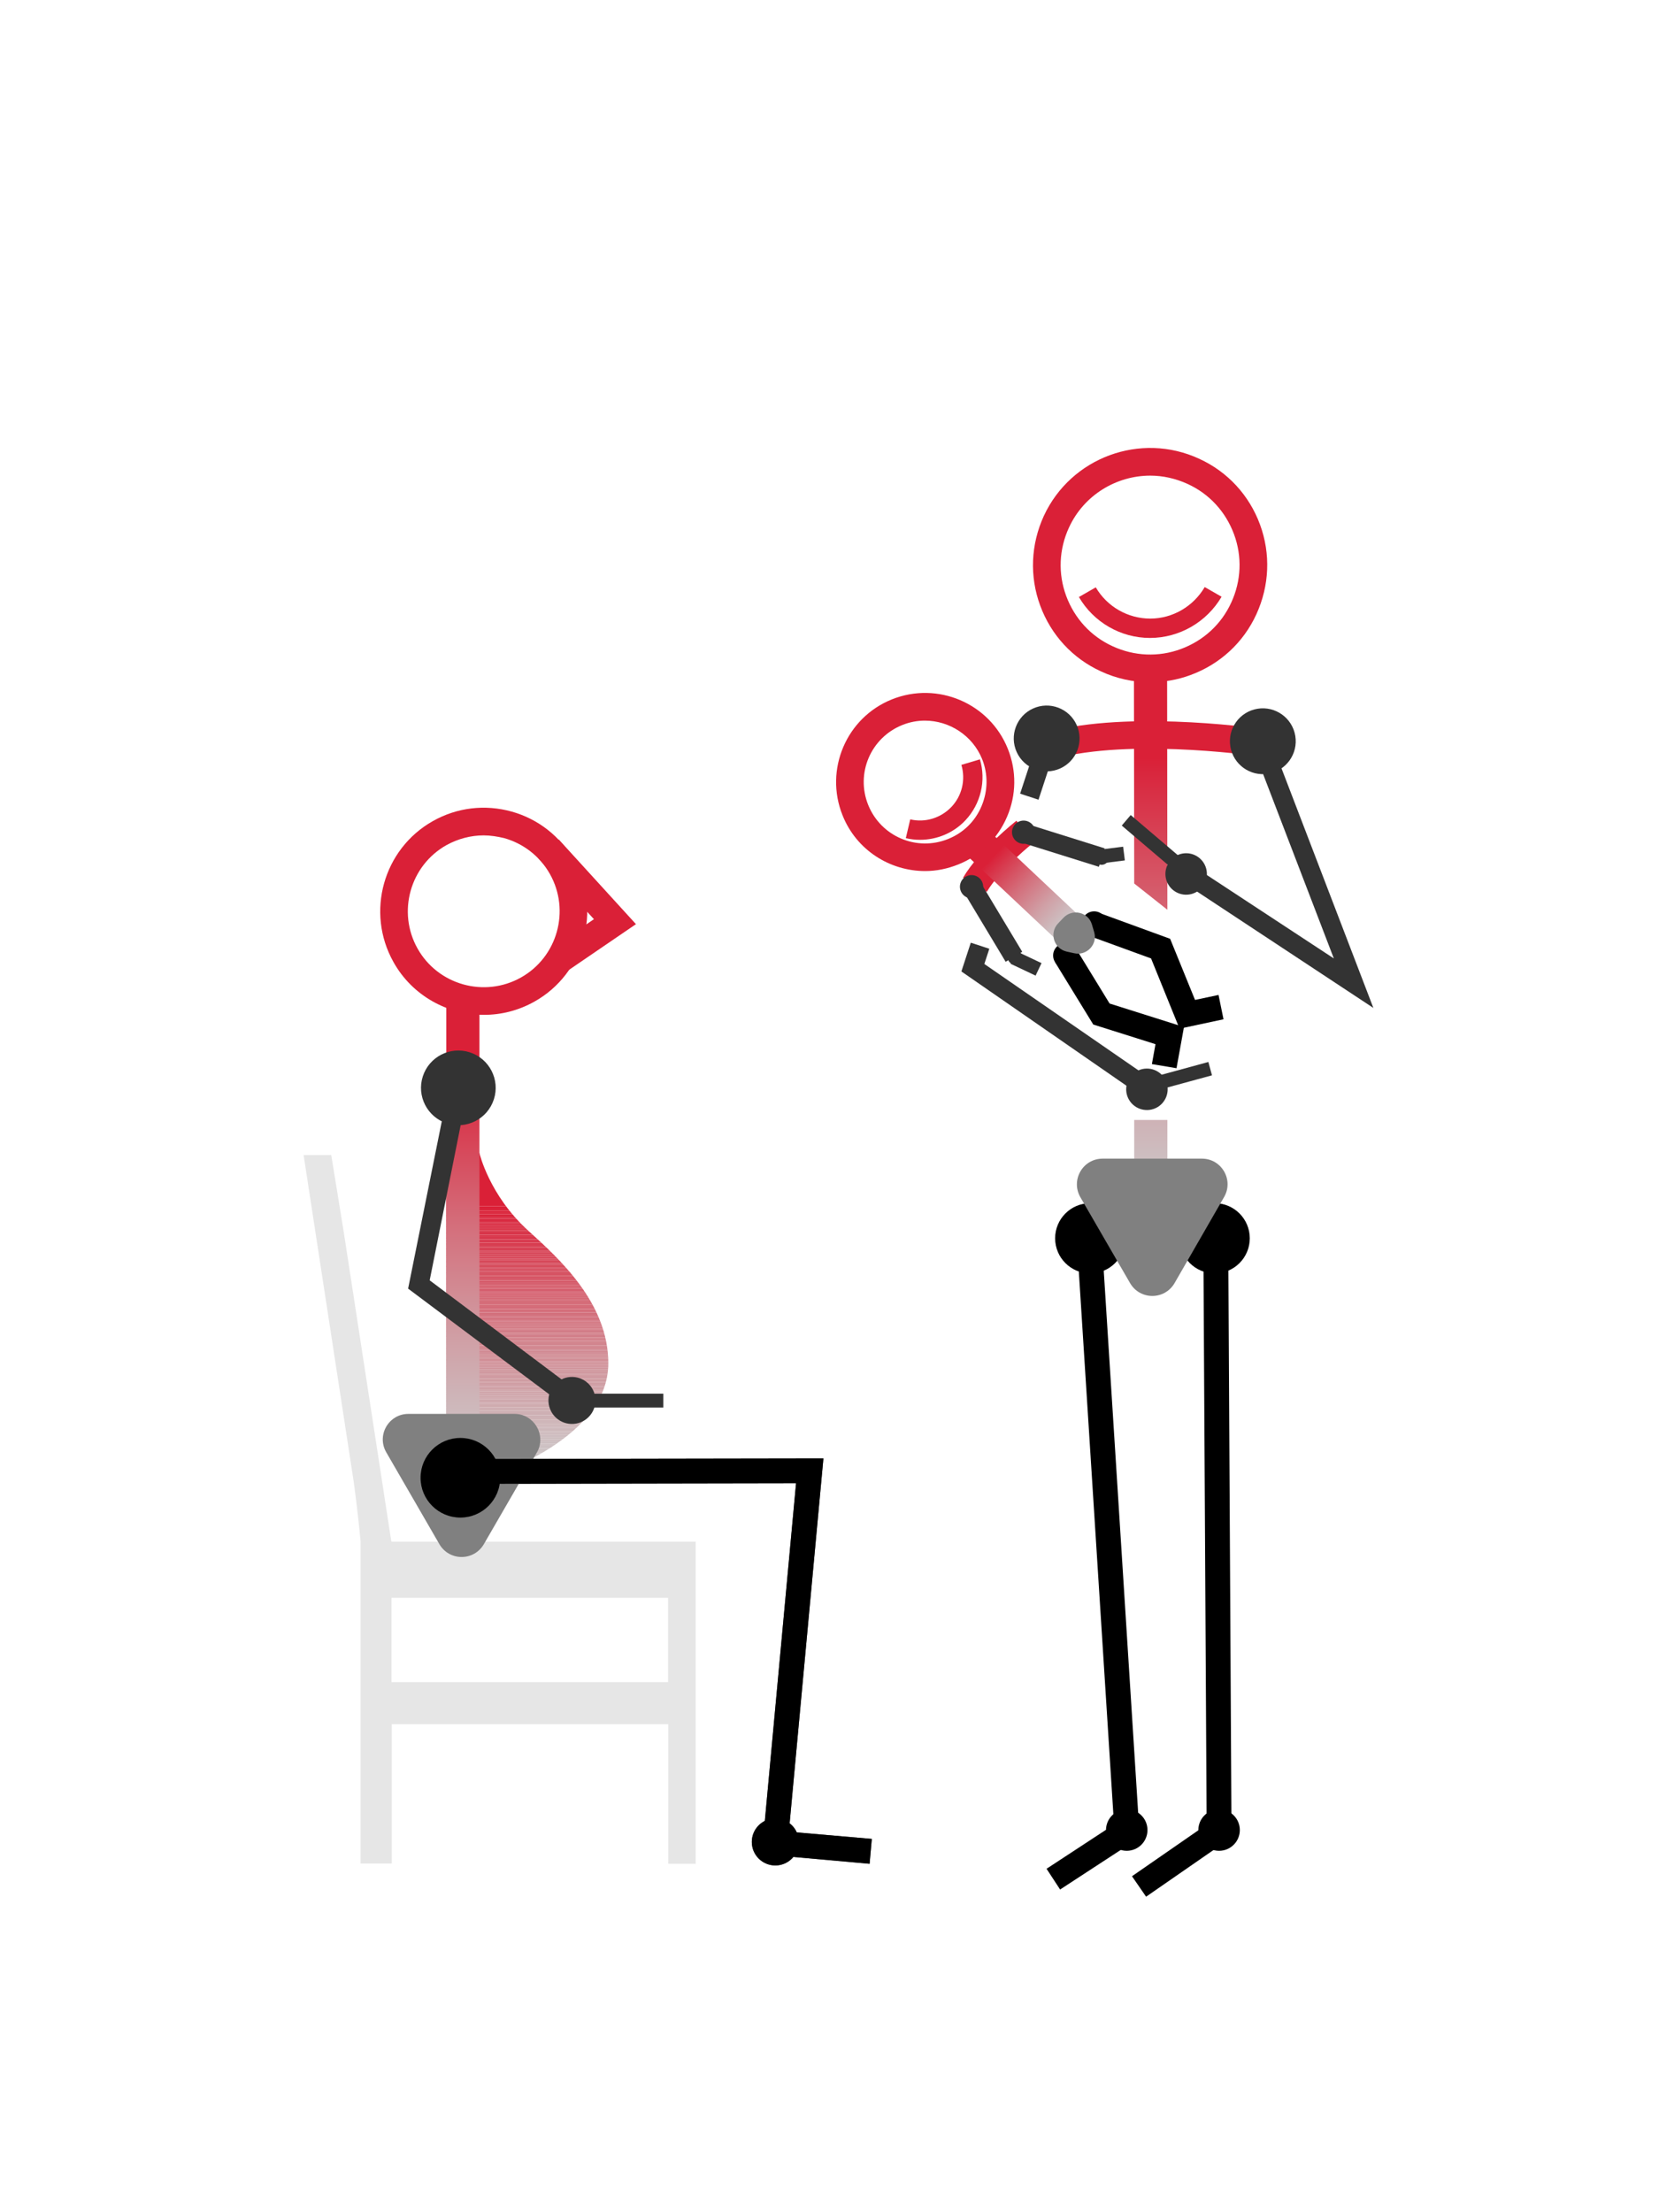 <?xml version="1.0" encoding="utf-8"?>
<!-- Generator: Adobe Illustrator 21.0.0, SVG Export Plug-In . SVG Version: 6.00 Build 0)  -->
<svg version="1.1" id="Layer_1" xmlns="http://www.w3.org/2000/svg" xmlns:xlink="http://www.w3.org/1999/xlink" x="0px" y="0px"
	 viewBox="0 0 600 800" style="enable-background:new 0 0 600 800;" xml:space="preserve">
<style type="text/css">
	.st0{clip-path:url(#SVGID_2_);fill:#CCCCCC;}
	.st1{clip-path:url(#SVGID_2_);fill:#CCCBCB;}
	.st2{clip-path:url(#SVGID_2_);fill:#CCCACB;}
	.st3{clip-path:url(#SVGID_2_);fill:#CCCACA;}
	.st4{clip-path:url(#SVGID_2_);fill:#CCC9CA;}
	.st5{clip-path:url(#SVGID_2_);fill:#CCC9C9;}
	.st6{clip-path:url(#SVGID_2_);fill:#CCC8C9;}
	.st7{clip-path:url(#SVGID_2_);fill:#CCC8C8;}
	.st8{clip-path:url(#SVGID_2_);fill:#CCC7C8;}
	.st9{clip-path:url(#SVGID_2_);fill:#CCC7C7;}
	.st10{clip-path:url(#SVGID_2_);fill:#CCC6C7;}
	.st11{clip-path:url(#SVGID_2_);fill:#CDC5C6;}
	.st12{clip-path:url(#SVGID_2_);fill:#CDC4C5;}
	.st13{clip-path:url(#SVGID_2_);fill:#CDC3C4;}
	.st14{clip-path:url(#SVGID_2_);fill:#CDC2C3;}
	.st15{clip-path:url(#SVGID_2_);fill:#CDC1C3;}
	.st16{clip-path:url(#SVGID_2_);fill:#CDC0C2;}
	.st17{clip-path:url(#SVGID_2_);fill:#CDC0C1;}
	.st18{clip-path:url(#SVGID_2_);fill:#CDBFC1;}
	.st19{clip-path:url(#SVGID_2_);fill:#CDBEC0;}
	.st20{clip-path:url(#SVGID_2_);fill:#CDBDBF;}
	.st21{clip-path:url(#SVGID_2_);fill:#CDBCBE;}
	.st22{clip-path:url(#SVGID_2_);fill:#CDBBBD;}
	.st23{clip-path:url(#SVGID_2_);fill:#CDBABD;}
	.st24{clip-path:url(#SVGID_2_);fill:#CEBABC;}
	.st25{clip-path:url(#SVGID_2_);fill:#CEB9BB;}
	.st26{clip-path:url(#SVGID_2_);fill:#CEB8BB;}
	.st27{clip-path:url(#SVGID_2_);fill:#CEB7BA;}
	.st28{clip-path:url(#SVGID_2_);fill:#CEB6B9;}
	.st29{clip-path:url(#SVGID_2_);fill:#CEB5B8;}
	.st30{clip-path:url(#SVGID_2_);fill:#CEB4B7;}
	.st31{clip-path:url(#SVGID_2_);fill:#CEB3B6;}
	.st32{clip-path:url(#SVGID_2_);fill:#CEB2B6;}
	.st33{clip-path:url(#SVGID_2_);fill:#CEB1B5;}
	.st34{clip-path:url(#SVGID_2_);fill:#CEB0B4;}
	.st35{clip-path:url(#SVGID_2_);fill:#CEAFB3;}
	.st36{clip-path:url(#SVGID_2_);fill:#CEAEB2;}
	.st37{clip-path:url(#SVGID_2_);fill:#CFADB1;}
	.st38{clip-path:url(#SVGID_2_);fill:#CFACB0;}
	.st39{clip-path:url(#SVGID_2_);fill:#CFABAF;}
	.st40{clip-path:url(#SVGID_2_);fill:#CFAAAF;}
	.st41{clip-path:url(#SVGID_2_);fill:#CFA9AE;}
	.st42{clip-path:url(#SVGID_2_);fill:#CFA8AD;}
	.st43{clip-path:url(#SVGID_2_);fill:#CFA7AC;}
	.st44{clip-path:url(#SVGID_2_);fill:#CFA6AB;}
	.st45{clip-path:url(#SVGID_2_);fill:#CFA5AA;}
	.st46{clip-path:url(#SVGID_2_);fill:#CFA4A9;}
	.st47{clip-path:url(#SVGID_2_);fill:#CFA3A8;}
	.st48{clip-path:url(#SVGID_2_);fill:#CFA2A7;}
	.st49{clip-path:url(#SVGID_2_);fill:#D0A1A7;}
	.st50{clip-path:url(#SVGID_2_);fill:#D0A0A6;}
	.st51{clip-path:url(#SVGID_2_);fill:#D09FA5;}
	.st52{clip-path:url(#SVGID_2_);fill:#D09EA4;}
	.st53{clip-path:url(#SVGID_2_);fill:#D09DA3;}
	.st54{clip-path:url(#SVGID_2_);fill:#D09CA2;}
	.st55{clip-path:url(#SVGID_2_);fill:#D09BA2;}
	.st56{clip-path:url(#SVGID_2_);fill:#D09AA1;}
	.st57{clip-path:url(#SVGID_2_);fill:#D099A0;}
	.st58{clip-path:url(#SVGID_2_);fill:#D0989F;}
	.st59{clip-path:url(#SVGID_2_);fill:#D0979E;}
	.st60{clip-path:url(#SVGID_2_);fill:#D0969D;}
	.st61{clip-path:url(#SVGID_2_);fill:#D0959C;}
	.st62{clip-path:url(#SVGID_2_);fill:#D1949C;}
	.st63{clip-path:url(#SVGID_2_);fill:#D1939B;}
	.st64{clip-path:url(#SVGID_2_);fill:#D1929A;}
	.st65{clip-path:url(#SVGID_2_);fill:#D19199;}
	.st66{clip-path:url(#SVGID_2_);fill:#D19098;}
	.st67{clip-path:url(#SVGID_2_);fill:#D18F97;}
	.st68{clip-path:url(#SVGID_2_);fill:#D18E96;}
	.st69{clip-path:url(#SVGID_2_);fill:#D18D95;}
	.st70{clip-path:url(#SVGID_2_);fill:#D18C94;}
	.st71{clip-path:url(#SVGID_2_);fill:#D18B94;}
	.st72{clip-path:url(#SVGID_2_);fill:#D18A93;}
	.st73{clip-path:url(#SVGID_2_);fill:#D18992;}
	.st74{clip-path:url(#SVGID_2_);fill:#D28891;}
	.st75{clip-path:url(#SVGID_2_);fill:#D28790;}
	.st76{clip-path:url(#SVGID_2_);fill:#D2868F;}
	.st77{clip-path:url(#SVGID_2_);fill:#D2858E;}
	.st78{clip-path:url(#SVGID_2_);fill:#D2848D;}
	.st79{clip-path:url(#SVGID_2_);fill:#D2828C;}
	.st80{clip-path:url(#SVGID_2_);fill:#D2818B;}
	.st81{clip-path:url(#SVGID_2_);fill:#D2808A;}
	.st82{clip-path:url(#SVGID_2_);fill:#D27F8A;}
	.st83{clip-path:url(#SVGID_2_);fill:#D27E89;}
	.st84{clip-path:url(#SVGID_2_);fill:#D27D88;}
	.st85{clip-path:url(#SVGID_2_);fill:#D37C87;}
	.st86{clip-path:url(#SVGID_2_);fill:#D37B86;}
	.st87{clip-path:url(#SVGID_2_);fill:#D37A85;}
	.st88{clip-path:url(#SVGID_2_);fill:#D37984;}
	.st89{clip-path:url(#SVGID_2_);fill:#D37883;}
	.st90{clip-path:url(#SVGID_2_);fill:#D37782;}
	.st91{clip-path:url(#SVGID_2_);fill:#D37581;}
	.st92{clip-path:url(#SVGID_2_);fill:#D37480;}
	.st93{clip-path:url(#SVGID_2_);fill:#D3737F;}
	.st94{clip-path:url(#SVGID_2_);fill:#D3727E;}
	.st95{clip-path:url(#SVGID_2_);fill:#D3717D;}
	.st96{clip-path:url(#SVGID_2_);fill:#D3707C;}
	.st97{clip-path:url(#SVGID_2_);fill:#D46F7B;}
	.st98{clip-path:url(#SVGID_2_);fill:#D46E7A;}
	.st99{clip-path:url(#SVGID_2_);fill:#D46D79;}
	.st100{clip-path:url(#SVGID_2_);fill:#D46B78;}
	.st101{clip-path:url(#SVGID_2_);fill:#D46A77;}
	.st102{clip-path:url(#SVGID_2_);fill:#D46976;}
	.st103{clip-path:url(#SVGID_2_);fill:#D46875;}
	.st104{clip-path:url(#SVGID_2_);fill:#D46774;}
	.st105{clip-path:url(#SVGID_2_);fill:#D46673;}
	.st106{clip-path:url(#SVGID_2_);fill:#D46573;}
	.st107{clip-path:url(#SVGID_2_);fill:#D56472;}
	.st108{clip-path:url(#SVGID_2_);fill:#D56271;}
	.st109{clip-path:url(#SVGID_2_);fill:#D56170;}
	.st110{clip-path:url(#SVGID_2_);fill:#D5606F;}
	.st111{clip-path:url(#SVGID_2_);fill:#D55F6E;}
	.st112{clip-path:url(#SVGID_2_);fill:#D55E6D;}
	.st113{clip-path:url(#SVGID_2_);fill:#D55D6C;}
	.st114{clip-path:url(#SVGID_2_);fill:#D55C6B;}
	.st115{clip-path:url(#SVGID_2_);fill:#D55A6A;}
	.st116{clip-path:url(#SVGID_2_);fill:#D55969;}
	.st117{clip-path:url(#SVGID_2_);fill:#D55868;}
	.st118{clip-path:url(#SVGID_2_);fill:#D65767;}
	.st119{clip-path:url(#SVGID_2_);fill:#D65665;}
	.st120{clip-path:url(#SVGID_2_);fill:#D65564;}
	.st121{clip-path:url(#SVGID_2_);fill:#D65363;}
	.st122{clip-path:url(#SVGID_2_);fill:#D65262;}
	.st123{clip-path:url(#SVGID_2_);fill:#D65161;}
	.st124{clip-path:url(#SVGID_2_);fill:#D65060;}
	.st125{clip-path:url(#SVGID_2_);fill:#D64F5F;}
	.st126{clip-path:url(#SVGID_2_);fill:#D64D5E;}
	.st127{clip-path:url(#SVGID_2_);fill:#D64C5D;}
	.st128{clip-path:url(#SVGID_2_);fill:#D64B5C;}
	.st129{clip-path:url(#SVGID_2_);fill:#D74A5B;}
	.st130{clip-path:url(#SVGID_2_);fill:#D7495A;}
	.st131{clip-path:url(#SVGID_2_);fill:#D74759;}
	.st132{clip-path:url(#SVGID_2_);fill:#D74658;}
	.st133{clip-path:url(#SVGID_2_);fill:#D74557;}
	.st134{clip-path:url(#SVGID_2_);fill:#D74456;}
	.st135{clip-path:url(#SVGID_2_);fill:#D74355;}
	.st136{clip-path:url(#SVGID_2_);fill:#D74154;}
	.st137{clip-path:url(#SVGID_2_);fill:#D74053;}
	.st138{clip-path:url(#SVGID_2_);fill:#D73F52;}
	.st139{clip-path:url(#SVGID_2_);fill:#D83E51;}
	.st140{clip-path:url(#SVGID_2_);fill:#D83D50;}
	.st141{clip-path:url(#SVGID_2_);fill:#D83B4F;}
	.st142{clip-path:url(#SVGID_2_);fill:#D83A4E;}
	.st143{clip-path:url(#SVGID_2_);fill:#D8394D;}
	.st144{clip-path:url(#SVGID_2_);fill:#D8384C;}
	.st145{clip-path:url(#SVGID_2_);fill:#D8364A;}
	.st146{clip-path:url(#SVGID_2_);fill:#D83549;}
	.st147{clip-path:url(#SVGID_2_);fill:#D83448;}
	.st148{clip-path:url(#SVGID_2_);fill:#D83347;}
	.st149{clip-path:url(#SVGID_2_);fill:#D93246;}
	.st150{clip-path:url(#SVGID_2_);fill:#D93045;}
	.st151{clip-path:url(#SVGID_2_);fill:#D92F44;}
	.st152{clip-path:url(#SVGID_2_);fill:#D92E43;}
	.st153{clip-path:url(#SVGID_2_);fill:#D92D42;}
	.st154{clip-path:url(#SVGID_2_);fill:#D92B41;}
	.st155{clip-path:url(#SVGID_2_);fill:#D92A40;}
	.st156{clip-path:url(#SVGID_2_);fill:#D9293F;}
	.st157{clip-path:url(#SVGID_2_);fill:#D9283E;}
	.st158{clip-path:url(#SVGID_2_);fill:#D9263C;}
	.st159{clip-path:url(#SVGID_2_);fill:#DA253B;}
	.st160{clip-path:url(#SVGID_2_);fill:#DA243A;}
	.st161{clip-path:url(#SVGID_2_);fill:#DA2339;}
	.st162{clip-path:url(#SVGID_2_);fill:#DA2138;}
	.st163{clip-path:url(#SVGID_2_);fill:#DA2037;}
	.st164{fill:#E6E6E6;}
	.st165{fill:#4D4D4D;}
	.st166{fill:url(#SVGID_3_);}
	.st167{fill:#808080;}
	.st168{fill:#333333;}
	.st169{fill:#DA2037;}
	.st170{fill:url(#SVGID_4_);}
	.st171{fill:url(#SVGID_5_);}
</style>
<g>
	<g>
		<g>
			<defs>
				<path id="SVGID_1_" d="M173.4,535.3h-12V417h12c0,0,3.5,15.2,17.6,28c11,10,29,26,29,48C220,522,173.4,535.3,173.4,535.3z"/>
			</defs>
			<clipPath id="SVGID_2_">
				<use xlink:href="#SVGID_1_"  style="overflow:visible;"/>
			</clipPath>
			<rect x="161.4" y="534.7" class="st0" width="58.6" height="0.6"/>
			<rect x="161.4" y="534.1" class="st0" width="58.6" height="0.6"/>
			<rect x="161.4" y="533.5" class="st0" width="58.6" height="0.6"/>
			<rect x="161.4" y="533" class="st1" width="58.6" height="0.6"/>
			<rect x="161.4" y="532.4" class="st1" width="58.6" height="0.6"/>
			<rect x="161.4" y="531.8" class="st2" width="58.6" height="0.6"/>
			<rect x="161.4" y="531.2" class="st3" width="58.6" height="0.6"/>
			<rect x="161.4" y="530.7" class="st4" width="58.6" height="0.6"/>
			<rect x="161.4" y="530.1" class="st5" width="58.6" height="0.6"/>
			<rect x="161.4" y="529.5" class="st6" width="58.6" height="0.6"/>
			<rect x="161.4" y="529" class="st7" width="58.6" height="0.6"/>
			<rect x="161.4" y="528.4" class="st8" width="58.6" height="0.6"/>
			<rect x="161.4" y="527.8" class="st9" width="58.6" height="0.6"/>
			<rect x="161.4" y="527.2" class="st10" width="58.6" height="0.6"/>
			<rect x="161.4" y="526.7" class="st11" width="58.6" height="0.6"/>
			<rect x="161.4" y="526.1" class="st11" width="58.6" height="0.6"/>
			<rect x="161.4" y="525.5" class="st12" width="58.6" height="0.6"/>
			<rect x="161.4" y="524.9" class="st13" width="58.6" height="0.6"/>
			<rect x="161.4" y="524.4" class="st13" width="58.6" height="0.6"/>
			<rect x="161.4" y="523.8" class="st14" width="58.6" height="0.6"/>
			<rect x="161.4" y="523.2" class="st15" width="58.6" height="0.6"/>
			<rect x="161.4" y="522.7" class="st16" width="58.6" height="0.6"/>
			<rect x="161.4" y="522.1" class="st17" width="58.6" height="0.6"/>
			<rect x="161.4" y="521.5" class="st18" width="58.6" height="0.6"/>
			<rect x="161.4" y="520.9" class="st19" width="58.6" height="0.6"/>
			<rect x="161.4" y="520.4" class="st20" width="58.6" height="0.6"/>
			<rect x="161.4" y="519.8" class="st20" width="58.6" height="0.6"/>
			<rect x="161.4" y="519.2" class="st21" width="58.6" height="0.6"/>
			<rect x="161.4" y="518.7" class="st22" width="58.6" height="0.6"/>
			<rect x="161.4" y="518.1" class="st23" width="58.6" height="0.6"/>
			<rect x="161.4" y="517.5" class="st24" width="58.6" height="0.6"/>
			<rect x="161.4" y="516.9" class="st25" width="58.6" height="0.6"/>
			<rect x="161.4" y="516.4" class="st26" width="58.6" height="0.6"/>
			<rect x="161.4" y="515.8" class="st27" width="58.6" height="0.6"/>
			<rect x="161.4" y="515.2" class="st28" width="58.6" height="0.6"/>
			<rect x="161.4" y="514.6" class="st29" width="58.6" height="0.6"/>
			<rect x="161.4" y="514.1" class="st29" width="58.6" height="0.6"/>
			<rect x="161.4" y="513.5" class="st30" width="58.6" height="0.6"/>
			<rect x="161.4" y="512.9" class="st31" width="58.6" height="0.6"/>
			<rect x="161.4" y="512.4" class="st32" width="58.6" height="0.6"/>
			<rect x="161.4" y="511.8" class="st33" width="58.6" height="0.6"/>
			<rect x="161.4" y="511.2" class="st34" width="58.6" height="0.6"/>
			<rect x="161.4" y="510.6" class="st35" width="58.6" height="0.6"/>
			<rect x="161.4" y="510.1" class="st35" width="58.6" height="0.6"/>
			<rect x="161.4" y="509.5" class="st36" width="58.6" height="0.6"/>
			<rect x="161.4" y="508.9" class="st37" width="58.6" height="0.6"/>
			<rect x="161.4" y="508.3" class="st38" width="58.6" height="0.6"/>
			<rect x="161.4" y="507.8" class="st39" width="58.6" height="0.6"/>
			<rect x="161.4" y="507.2" class="st40" width="58.6" height="0.6"/>
			<rect x="161.4" y="506.6" class="st41" width="58.6" height="0.6"/>
			<rect x="161.4" y="506.1" class="st42" width="58.6" height="0.6"/>
			<rect x="161.4" y="505.5" class="st43" width="58.6" height="0.6"/>
			<rect x="161.4" y="504.9" class="st44" width="58.6" height="0.6"/>
			<rect x="161.4" y="504.3" class="st44" width="58.6" height="0.6"/>
			<rect x="161.4" y="503.8" class="st45" width="58.6" height="0.6"/>
			<rect x="161.4" y="503.2" class="st46" width="58.6" height="0.6"/>
			<rect x="161.4" y="502.6" class="st47" width="58.6" height="0.6"/>
			<rect x="161.4" y="502" class="st48" width="58.6" height="0.6"/>
			<rect x="161.4" y="501.5" class="st49" width="58.6" height="0.6"/>
			<rect x="161.4" y="500.9" class="st50" width="58.6" height="0.6"/>
			<rect x="161.4" y="500.3" class="st51" width="58.6" height="0.6"/>
			<rect x="161.4" y="499.8" class="st52" width="58.6" height="0.6"/>
			<rect x="161.4" y="499.2" class="st53" width="58.6" height="0.6"/>
			<rect x="161.4" y="498.6" class="st54" width="58.6" height="0.6"/>
			<rect x="161.4" y="498" class="st55" width="58.6" height="0.6"/>
			<rect x="161.4" y="497.5" class="st56" width="58.6" height="0.6"/>
			<rect x="161.4" y="496.9" class="st57" width="58.6" height="0.6"/>
			<rect x="161.4" y="496.3" class="st58" width="58.6" height="0.6"/>
			<rect x="161.4" y="495.7" class="st59" width="58.6" height="0.6"/>
			<rect x="161.4" y="495.2" class="st60" width="58.6" height="0.6"/>
			<rect x="161.4" y="494.6" class="st61" width="58.6" height="0.6"/>
			<rect x="161.4" y="494" class="st62" width="58.6" height="0.6"/>
			<rect x="161.4" y="493.5" class="st63" width="58.6" height="0.6"/>
			<rect x="161.4" y="492.9" class="st64" width="58.6" height="0.6"/>
			<rect x="161.4" y="492.3" class="st65" width="58.6" height="0.6"/>
			<rect x="161.4" y="491.7" class="st66" width="58.6" height="0.6"/>
			<rect x="161.4" y="491.2" class="st67" width="58.6" height="0.6"/>
			<rect x="161.4" y="490.6" class="st68" width="58.6" height="0.6"/>
			<rect x="161.4" y="490" class="st69" width="58.6" height="0.6"/>
			<rect x="161.4" y="489.4" class="st70" width="58.6" height="0.6"/>
			<rect x="161.4" y="488.9" class="st71" width="58.6" height="0.6"/>
			<rect x="161.4" y="488.3" class="st72" width="58.6" height="0.6"/>
			<rect x="161.4" y="487.7" class="st73" width="58.6" height="0.6"/>
			<rect x="161.4" y="487.2" class="st74" width="58.6" height="0.6"/>
			<rect x="161.4" y="486.6" class="st75" width="58.6" height="0.6"/>
			<rect x="161.4" y="486" class="st76" width="58.6" height="0.6"/>
			<rect x="161.4" y="485.4" class="st77" width="58.6" height="0.6"/>
			<rect x="161.4" y="484.9" class="st78" width="58.6" height="0.6"/>
			<rect x="161.4" y="484.3" class="st79" width="58.6" height="0.6"/>
			<rect x="161.4" y="483.7" class="st80" width="58.6" height="0.6"/>
			<rect x="161.4" y="483.1" class="st81" width="58.6" height="0.6"/>
			<rect x="161.4" y="482.6" class="st82" width="58.6" height="0.6"/>
			<rect x="161.4" y="482" class="st83" width="58.6" height="0.6"/>
			<rect x="161.4" y="481.4" class="st84" width="58.6" height="0.6"/>
			<rect x="161.4" y="480.9" class="st85" width="58.6" height="0.6"/>
			<rect x="161.4" y="480.3" class="st86" width="58.6" height="0.6"/>
			<rect x="161.4" y="479.7" class="st87" width="58.6" height="0.6"/>
			<rect x="161.4" y="479.1" class="st88" width="58.6" height="0.6"/>
			<rect x="161.4" y="478.6" class="st89" width="58.6" height="0.6"/>
			<rect x="161.4" y="478" class="st90" width="58.6" height="0.6"/>
			<rect x="161.4" y="477.4" class="st91" width="58.6" height="0.6"/>
			<rect x="161.4" y="476.8" class="st92" width="58.6" height="0.6"/>
			<rect x="161.4" y="476.3" class="st93" width="58.6" height="0.6"/>
			<rect x="161.4" y="475.7" class="st94" width="58.6" height="0.6"/>
			<rect x="161.4" y="475.1" class="st95" width="58.6" height="0.6"/>
			<rect x="161.4" y="474.6" class="st96" width="58.6" height="0.6"/>
			<rect x="161.4" y="474" class="st97" width="58.6" height="0.6"/>
			<rect x="161.4" y="473.4" class="st98" width="58.6" height="0.6"/>
			<rect x="161.4" y="472.8" class="st99" width="58.6" height="0.6"/>
			<rect x="161.4" y="472.3" class="st100" width="58.6" height="0.6"/>
			<rect x="161.4" y="471.7" class="st101" width="58.6" height="0.6"/>
			<rect x="161.4" y="471.1" class="st102" width="58.6" height="0.6"/>
			<rect x="161.4" y="470.5" class="st103" width="58.6" height="0.6"/>
			<rect x="161.4" y="470" class="st104" width="58.6" height="0.6"/>
			<rect x="161.4" y="469.4" class="st105" width="58.6" height="0.6"/>
			<rect x="161.4" y="468.8" class="st106" width="58.6" height="0.6"/>
			<rect x="161.4" y="468.3" class="st107" width="58.6" height="0.6"/>
			<rect x="161.4" y="467.7" class="st108" width="58.6" height="0.6"/>
			<rect x="161.4" y="467.1" class="st109" width="58.6" height="0.6"/>
			<rect x="161.4" y="466.5" class="st110" width="58.6" height="0.6"/>
			<rect x="161.4" y="466" class="st111" width="58.6" height="0.6"/>
			<rect x="161.4" y="465.4" class="st112" width="58.6" height="0.6"/>
			<rect x="161.4" y="464.8" class="st113" width="58.6" height="0.6"/>
			<rect x="161.4" y="464.2" class="st114" width="58.6" height="0.6"/>
			<rect x="161.4" y="463.7" class="st115" width="58.6" height="0.6"/>
			<rect x="161.4" y="463.1" class="st116" width="58.6" height="0.6"/>
			<rect x="161.4" y="462.5" class="st117" width="58.6" height="0.6"/>
			<rect x="161.4" y="462" class="st118" width="58.6" height="0.6"/>
			<rect x="161.4" y="461.4" class="st119" width="58.6" height="0.6"/>
			<rect x="161.4" y="460.8" class="st120" width="58.6" height="0.6"/>
			<rect x="161.4" y="460.2" class="st121" width="58.6" height="0.6"/>
			<rect x="161.4" y="459.7" class="st122" width="58.6" height="0.6"/>
			<rect x="161.4" y="459.1" class="st123" width="58.6" height="0.6"/>
			<rect x="161.4" y="458.5" class="st124" width="58.6" height="0.6"/>
			<rect x="161.4" y="457.9" class="st125" width="58.6" height="0.6"/>
			<rect x="161.4" y="457.4" class="st126" width="58.6" height="0.6"/>
			<rect x="161.4" y="456.8" class="st127" width="58.6" height="0.6"/>
			<rect x="161.4" y="456.2" class="st128" width="58.6" height="0.6"/>
			<rect x="161.4" y="455.7" class="st129" width="58.6" height="0.6"/>
			<rect x="161.4" y="455.1" class="st130" width="58.6" height="0.6"/>
			<rect x="161.4" y="454.5" class="st131" width="58.6" height="0.6"/>
			<rect x="161.4" y="453.9" class="st132" width="58.6" height="0.6"/>
			<rect x="161.4" y="453.4" class="st133" width="58.6" height="0.6"/>
			<rect x="161.4" y="452.8" class="st134" width="58.6" height="0.6"/>
			<rect x="161.4" y="452.2" class="st135" width="58.6" height="0.6"/>
			<rect x="161.4" y="451.6" class="st136" width="58.6" height="0.6"/>
			<rect x="161.4" y="451.1" class="st137" width="58.6" height="0.6"/>
			<rect x="161.4" y="450.5" class="st138" width="58.6" height="0.6"/>
			<rect x="161.4" y="449.9" class="st139" width="58.6" height="0.6"/>
			<rect x="161.4" y="449.4" class="st140" width="58.6" height="0.6"/>
			<rect x="161.4" y="448.8" class="st141" width="58.6" height="0.6"/>
			<rect x="161.4" y="448.2" class="st142" width="58.6" height="0.6"/>
			<rect x="161.4" y="447.6" class="st143" width="58.6" height="0.6"/>
			<rect x="161.4" y="447.1" class="st144" width="58.6" height="0.6"/>
			<rect x="161.4" y="446.5" class="st145" width="58.6" height="0.6"/>
			<rect x="161.4" y="445.9" class="st146" width="58.6" height="0.6"/>
			<rect x="161.4" y="445.4" class="st147" width="58.6" height="0.6"/>
			<rect x="161.4" y="444.8" class="st148" width="58.6" height="0.6"/>
			<rect x="161.4" y="444.2" class="st149" width="58.6" height="0.6"/>
			<rect x="161.4" y="443.6" class="st150" width="58.6" height="0.6"/>
			<rect x="161.4" y="443.1" class="st151" width="58.6" height="0.6"/>
			<rect x="161.4" y="442.5" class="st152" width="58.6" height="0.6"/>
			<rect x="161.4" y="441.9" class="st153" width="58.6" height="0.6"/>
			<rect x="161.4" y="441.3" class="st154" width="58.6" height="0.6"/>
			<rect x="161.4" y="440.8" class="st155" width="58.6" height="0.6"/>
			<rect x="161.4" y="440.2" class="st156" width="58.6" height="0.6"/>
			<rect x="161.4" y="439.6" class="st157" width="58.6" height="0.6"/>
			<rect x="161.4" y="439.1" class="st158" width="58.6" height="0.6"/>
			<rect x="161.4" y="438.5" class="st159" width="58.6" height="0.6"/>
			<rect x="161.4" y="437.9" class="st160" width="58.6" height="0.6"/>
			<rect x="161.4" y="437.3" class="st161" width="58.6" height="0.6"/>
			<rect x="161.4" y="436.8" class="st162" width="58.6" height="0.6"/>
			<rect x="161.4" y="436.2" class="st163" width="58.6" height="0.6"/>
			<rect x="161.4" y="417" class="st163" width="58.6" height="19.2"/>
		</g>
	</g>
</g>
<g>
	<g id="XMLID_25144_">
		<g>
			<path class="st164" d="M241.6,557.5L241.6,557.5h-100v-0.2h-0.1l-17.2-111.9l-4.5-27.7h-10l18.1,118c0.1,1,0.3,2,0.4,3
				c0.9,6.9,1.6,13.2,2.1,18.7V592v76.2v5.7h11.3v-49.4v-1h100v9v41.5h9.9V557.5H241.6z M241.6,602v6.3h-6.3h-89h-4.7v-2.1v-28.4
				h100V602z"/>
		</g>
	</g>
	<g>
		<g>
			<circle class="st165" cx="280.4" cy="666.1" r="8.5"/>
		</g>
		<g>
			<polygon class="st165" points="314.5,674 275.5,670.5 287.9,536.4 173.8,536.6 173.7,527.6 297.8,527.4 285.3,662.4 315.3,665 
							"/>
		</g>
	</g>
	<g>
		<linearGradient id="SVGID_3_" gradientUnits="userSpaceOnUse" x1="167.429" y1="535.324" x2="167.429" y2="357.802">
			<stop  offset="5.405406e-03" style="stop-color:#CCCCCC"/>
			<stop  offset="0.105" style="stop-color:#CDC0C2"/>
			<stop  offset="0.285" style="stop-color:#D0A0A6"/>
			<stop  offset="0.525" style="stop-color:#D46D7A"/>
			<stop  offset="0.813" style="stop-color:#D9263D"/>
			<stop  offset="0.838" style="stop-color:#DA2037"/>
		</linearGradient>
		<rect x="161.4" y="357.8" class="st166" width="12" height="177.5"/>
	</g>
	<g>
		<path class="st167" d="M186.1,511.3h-38.4c-7.1,0-11.6,7.7-8,13.9l19.2,33.2c3.6,6.2,12.5,6.2,16.1,0l19.2-33.2
			C197.7,519.1,193.2,511.3,186.1,511.3z"/>
	</g>
	<g>
		<g>
			
				<ellipse transform="matrix(0.998 -6.736422e-02 6.736422e-02 0.998 -33.638 15.081)" class="st168" cx="206.8" cy="506.3" rx="8.5" ry="8.5"/>
		</g>
		<g>
			<polygon class="st168" points="204.6,508.7 147.6,466 162.5,392 169.3,393.4 155.4,463 208.8,503.1 			"/>
		</g>
		<g>
			<rect x="207.4" y="504" class="st168" width="32.5" height="5"/>
		</g>
		<g>
			
				<ellipse transform="matrix(0.307 -0.952 0.952 0.307 -259.782 430.218)" class="st168" cx="165.6" cy="393.6" rx="13.5" ry="13.5"/>
		</g>
	</g>
	<g>
		<circle cx="166.5" cy="534.4" r="14.4"/>
	</g>
	<g>
		<g>
			<path class="st169" d="M175,367c-13.1,0-25.9-6.9-32.7-19.1c-10.1-18-3.7-40.9,14.3-51c8.7-4.9,18.8-6.1,28.5-3.4
				c9.6,2.7,17.6,9,22.5,17.7c10.1,18,3.7,40.9-14.3,51C187.4,365.5,181.2,367,175,367z M174.9,302.1c-4.6,0-9.2,1.2-13.4,3.5
				c-13.2,7.4-17.9,24.2-10.5,37.4c7.4,13.2,24.2,17.9,37.4,10.5c13.2-7.4,17.9-24.2,10.5-37.4c-3.6-6.4-9.5-11-16.5-13
				C179.9,302.5,177.4,302.1,174.9,302.1z"/>
		</g>
		<g>
			<polygon class="st169" points="205.1,351.2 199.4,343 214.8,332.4 194.7,310.4 202.1,303.6 230,334.2 			"/>
		</g>
	</g>
	<g>
		<g>
			<circle cx="280.4" cy="666.1" r="8.5"/>
		</g>
		<g>
			<polygon points="314.5,674 275.5,670.5 287.9,536.4 173.8,536.6 173.7,527.6 297.8,527.4 285.3,662.4 315.3,665 			"/>
		</g>
	</g>
</g>
<g>
	<g>
		<g>
			<g>
				<g>
					<linearGradient id="SVGID_4_" gradientUnits="userSpaceOnUse" x1="416.168" y1="441.835" x2="416.168" y2="241.59">
						<stop  offset="5.405406e-03" style="stop-color:#CCCCCC"/>
						<stop  offset="0.105" style="stop-color:#CDC0C2"/>
						<stop  offset="0.285" style="stop-color:#D0A0A6"/>
						<stop  offset="0.525" style="stop-color:#D46D7A"/>
						<stop  offset="0.813" style="stop-color:#D9263D"/>
						<stop  offset="0.838" style="stop-color:#DA2037"/>
					</linearGradient>
					<path class="st170" d="M422.1,241.6l-12,0l0.1,77.9l12,9.5L422.1,241.6z M422.2,405h-12l0,36.8l12,0L422.2,405z"/>
				</g>
			</g>
			<g>
				<path class="st169" d="M384.1,273.7l-2.2-9.7c30.3-7,74.7-0.4,76.6-0.1l-1.5,9.9C456.5,273.6,412.5,267.1,384.1,273.7z"/>
			</g>
			<g>
				<g>
					
						<ellipse transform="matrix(0.987 -0.162 0.162 0.987 -45.594 73.855)" class="st168" cx="429" cy="315.8" rx="7.5" ry="7.5"/>
				</g>
				<g>
					<polygon class="st168" points="496.7,364.5 427.3,318.7 431.1,312.9 482.4,346.6 452.7,269.2 459.2,266.7 					"/>
				</g>
				<g>
					
						<rect x="416.3" y="291.3" transform="matrix(0.648 -0.761 0.761 0.648 -85.744 426.591)" class="st168" width="5" height="29.6"/>
				</g>
				<g>
					
						<ellipse transform="matrix(0.987 -0.162 0.162 0.987 -37.431 77.72)" class="st168" cx="456.7" cy="267.8" rx="11.9" ry="11.9"/>
				</g>
			</g>
			<g>
				<g>
					
						<ellipse transform="matrix(0.91 -0.415 0.415 0.91 -126.014 207.89)" class="st168" cx="414.8" cy="393.6" rx="7.5" ry="7.5"/>
				</g>
				<g>
					<polygon class="st168" points="412.7,396.3 347.7,351.3 351.1,340.9 357.8,343.1 356,348.6 416.7,390.5 					"/>
				</g>
				<g>
					
						<rect x="365" y="274.5" transform="matrix(0.312 -0.95 0.95 0.312 -5.716 548.116)" class="st168" width="20.8" height="7"/>
				</g>
				<g>
					
						<rect x="413.9" y="386.9" transform="matrix(0.965 -0.263 0.263 0.965 -87.499 125.904)" class="st168" width="24.2" height="5"/>
				</g>
				<g>
					
						<ellipse transform="matrix(0.911 -0.412 0.412 0.911 -76.454 179.613)" class="st168" cx="378.6" cy="267.2" rx="11.9" ry="11.9"/>
				</g>
			</g>
			<g>
				<g>
					<circle cx="440.9" cy="661.8" r="7.5"/>
				</g>
				<g>
					<polygon points="414.5,685.9 409.4,678.5 436.4,659.8 435.2,447.4 444.2,447.4 445.4,664.5 					"/>
				</g>
				<g>
					<circle cx="439.3" cy="447.8" r="12.7"/>
				</g>
			</g>
			<g>
				<g>
					<circle cx="407.5" cy="661.8" r="7.5"/>
				</g>
				<g>
					<polygon points="383.4,683.3 378.5,675.8 402.9,659.8 389.4,447.7 398.4,447.2 412.2,664.5 					"/>
				</g>
				<g>
					<circle cx="394.3" cy="447.8" r="12.7"/>
				</g>
			</g>
			<g>
				<path class="st167" d="M398.8,419l35.9,0c7.1,0,11.6,7.7,8,13.9L424.8,464c-3.6,6.2-12.5,6.2-16.1,0l-18-31.1
					C387.2,426.7,391.6,419,398.8,419z"/>
			</g>
			<g>
				<path class="st169" d="M415.9,246.7c-6.1,0-12.1-1.3-17.7-3.9c-10.3-4.7-18.1-13.2-22-23.8c-3.9-10.6-3.4-22.1,1.3-32.4
					c9.8-21.2,35-30.5,56.2-20.7c10.3,4.7,18.1,13.2,22,23.8c3.9,10.6,3.4,22.1-1.3,32.4c-4.7,10.3-13.2,18.1-23.8,22
					C425.8,245.9,420.8,246.7,415.9,246.7z M416,172c-12.2,0-24,7-29.4,18.8c-3.6,7.8-4,16.6-1,24.7c3,8.1,8.9,14.6,16.8,18.2l0,0
					c7.8,3.6,16.6,4,24.7,1c8.1-3,14.6-8.9,18.2-16.8c3.6-7.8,4-16.6,1-24.7c-3-8.1-8.9-14.6-16.8-18.2C425.1,173,420.5,172,416,172
					z"/>
			</g>
			<g>
				<path class="st169" d="M415.9,230.7c-10.6,0-20.4-5.7-25.7-14.8l6.1-3.5c4.1,7,11.6,11.3,19.7,11.3c0,0,0,0,0,0
					c8.1,0,15.6-4.4,19.7-11.4l6.1,3.5C436.4,225,426.5,230.7,415.9,230.7C415.9,230.7,415.9,230.7,415.9,230.7z"/>
			</g>
		</g>
	</g>
</g>
<g>
	<g>
		<g>
			<path class="st169" d="M356.9,322.5l-8.6-5.1c5.9-10,18.8-20.2,19.3-20.6l6.2,7.9C373.7,304.8,361.8,314.2,356.9,322.5z"/>
		</g>
		<g>
			<g>
				
					<ellipse transform="matrix(0.559 -0.829 0.829 0.559 -81.269 467.124)" class="st168" cx="398.4" cy="310" rx="2.6" ry="2.6"/>
			</g>
			<g>
				
					<rect x="380.8" y="290.6" transform="matrix(0.299 -0.954 0.954 0.299 -21.998 580.975)" class="st168" width="7" height="29.7"/>
			</g>
			<g>
				
					<rect x="398.6" y="306.6" transform="matrix(0.992 -0.126 0.126 0.992 -35.788 53.268)" class="st168" width="8" height="5"/>
			</g>
			<g>
				
					<ellipse transform="matrix(0.559 -0.829 0.829 0.559 -86.103 439.696)" class="st168" cx="370.2" cy="300.8" rx="4.2" ry="4.2"/>
			</g>
		</g>
		<g>
			<g>
				
					<ellipse transform="matrix(0.326 -0.946 0.946 0.326 -80.141 580.288)" class="st168" cx="366.8" cy="346.3" rx="2.6" ry="2.6"/>
			</g>
			<g>
				
					<rect x="355.6" y="318.7" transform="matrix(0.857 -0.515 0.515 0.857 -120.465 232.356)" class="st168" width="7" height="29.7"/>
			</g>
			<g>
				
					<rect x="368.5" y="343.3" transform="matrix(0.428 -0.904 0.904 0.428 -102.565 534.725)" class="st168" width="5" height="10"/>
			</g>
			<g>
				
					<ellipse transform="matrix(0.326 -0.946 0.946 0.326 -66.465 548.251)" class="st168" cx="351.1" cy="320.7" rx="4.2" ry="4.2"/>
			</g>
		</g>
		<g>
			<g>
				<ellipse transform="matrix(0.687 -0.727 0.727 0.687 -132.104 426.889)" cx="429.3" cy="366.7" rx="2.6" ry="2.6"/>
			</g>
			<g>
				<polygon points="426.6,372 416.3,346.6 393.8,338.4 396.9,329.9 423.2,339.5 432.2,361.6 440.7,359.8 442.5,368.6 				"/>
			</g>
			<g>
				<ellipse transform="matrix(0.687 -0.727 0.727 0.687 -118.964 392.138)" cx="395.6" cy="334.1" rx="4.5" ry="4.5"/>
			</g>
		</g>
		<g>
			<g>
				<ellipse transform="matrix(0.685 -0.728 0.728 0.685 -139.575 425.765)" cx="423" cy="374.4" rx="2.6" ry="2.6"/>
			</g>
			<g>
				<polygon points="425.5,386.3 416.6,384.8 417.9,377.6 395.4,370.5 381.6,348 389.3,343.3 401.3,362.9 428.2,371.4 				"/>
			</g>
			<g>
				<ellipse transform="matrix(0.685 -0.728 0.728 0.685 -130.355 389.509)" cx="385.6" cy="345.6" rx="4.5" ry="4.5"/>
			</g>
		</g>
		<g>
			
				<linearGradient id="SVGID_5_" gradientUnits="userSpaceOnUse" x1="1840.431" y1="1409.985" x2="1840.431" y2="1363.455" gradientTransform="matrix(-0.685 0.728 0.728 0.685 622.291 -1969.785)">
				<stop  offset="5.405406e-03" style="stop-color:#CCCCCC"/>
				<stop  offset="0.105" style="stop-color:#CDC0C2"/>
				<stop  offset="0.285" style="stop-color:#D0A0A6"/>
				<stop  offset="0.525" style="stop-color:#D46D7A"/>
				<stop  offset="0.813" style="stop-color:#D9263D"/>
				<stop  offset="0.838" style="stop-color:#DA2037"/>
			</linearGradient>
			<polygon class="st171" points="383.4,341.1 349.5,309.2 357.7,300.5 391.6,332.4 			"/>
		</g>
		<g>
			<path class="st167" d="M382.7,333.9l1.9-2c3.2-3.4,9-2.1,10.3,2.4l0.8,2.7c1.4,4.5-2.7,8.8-7.3,7.7l-2.7-0.6
				C381.1,343,379.4,337.3,382.7,333.9z"/>
		</g>
		<g>
			<path class="st169" d="M334.6,315c-12.8,0-24.9-7.6-29.9-20.2c-6.6-16.5,1.4-35.3,17.9-41.9c16.5-6.6,35.3,1.4,41.9,17.9
				c3.2,8,3.1,16.7-0.3,24.6c-3.4,7.9-9.6,14-17.6,17.2C342.6,314.2,338.6,315,334.6,315z M334.5,260.6c-2.7,0-5.5,0.5-8.2,1.6
				c-11.4,4.6-16.9,17.5-12.3,28.9c4.6,11.4,17.5,16.9,28.9,12.3c5.5-2.2,9.8-6.4,12.1-11.9c2.3-5.5,2.4-11.5,0.2-17
				C351.7,265.9,343.3,260.6,334.5,260.6z"/>
		</g>
		<g>
			<path class="st169" d="M332.7,303.7c-1.7,0-3.4-0.2-5.1-0.6l1.6-6.8c5.4,1.3,11.1-0.5,14.9-4.5c3.8-4,5.2-9.8,3.6-15.2l6.7-2
				c2.3,7.7,0.3,16.1-5.2,22C344.9,301.2,338.9,303.7,332.7,303.7z"/>
		</g>
	</g>
</g>
</svg>
